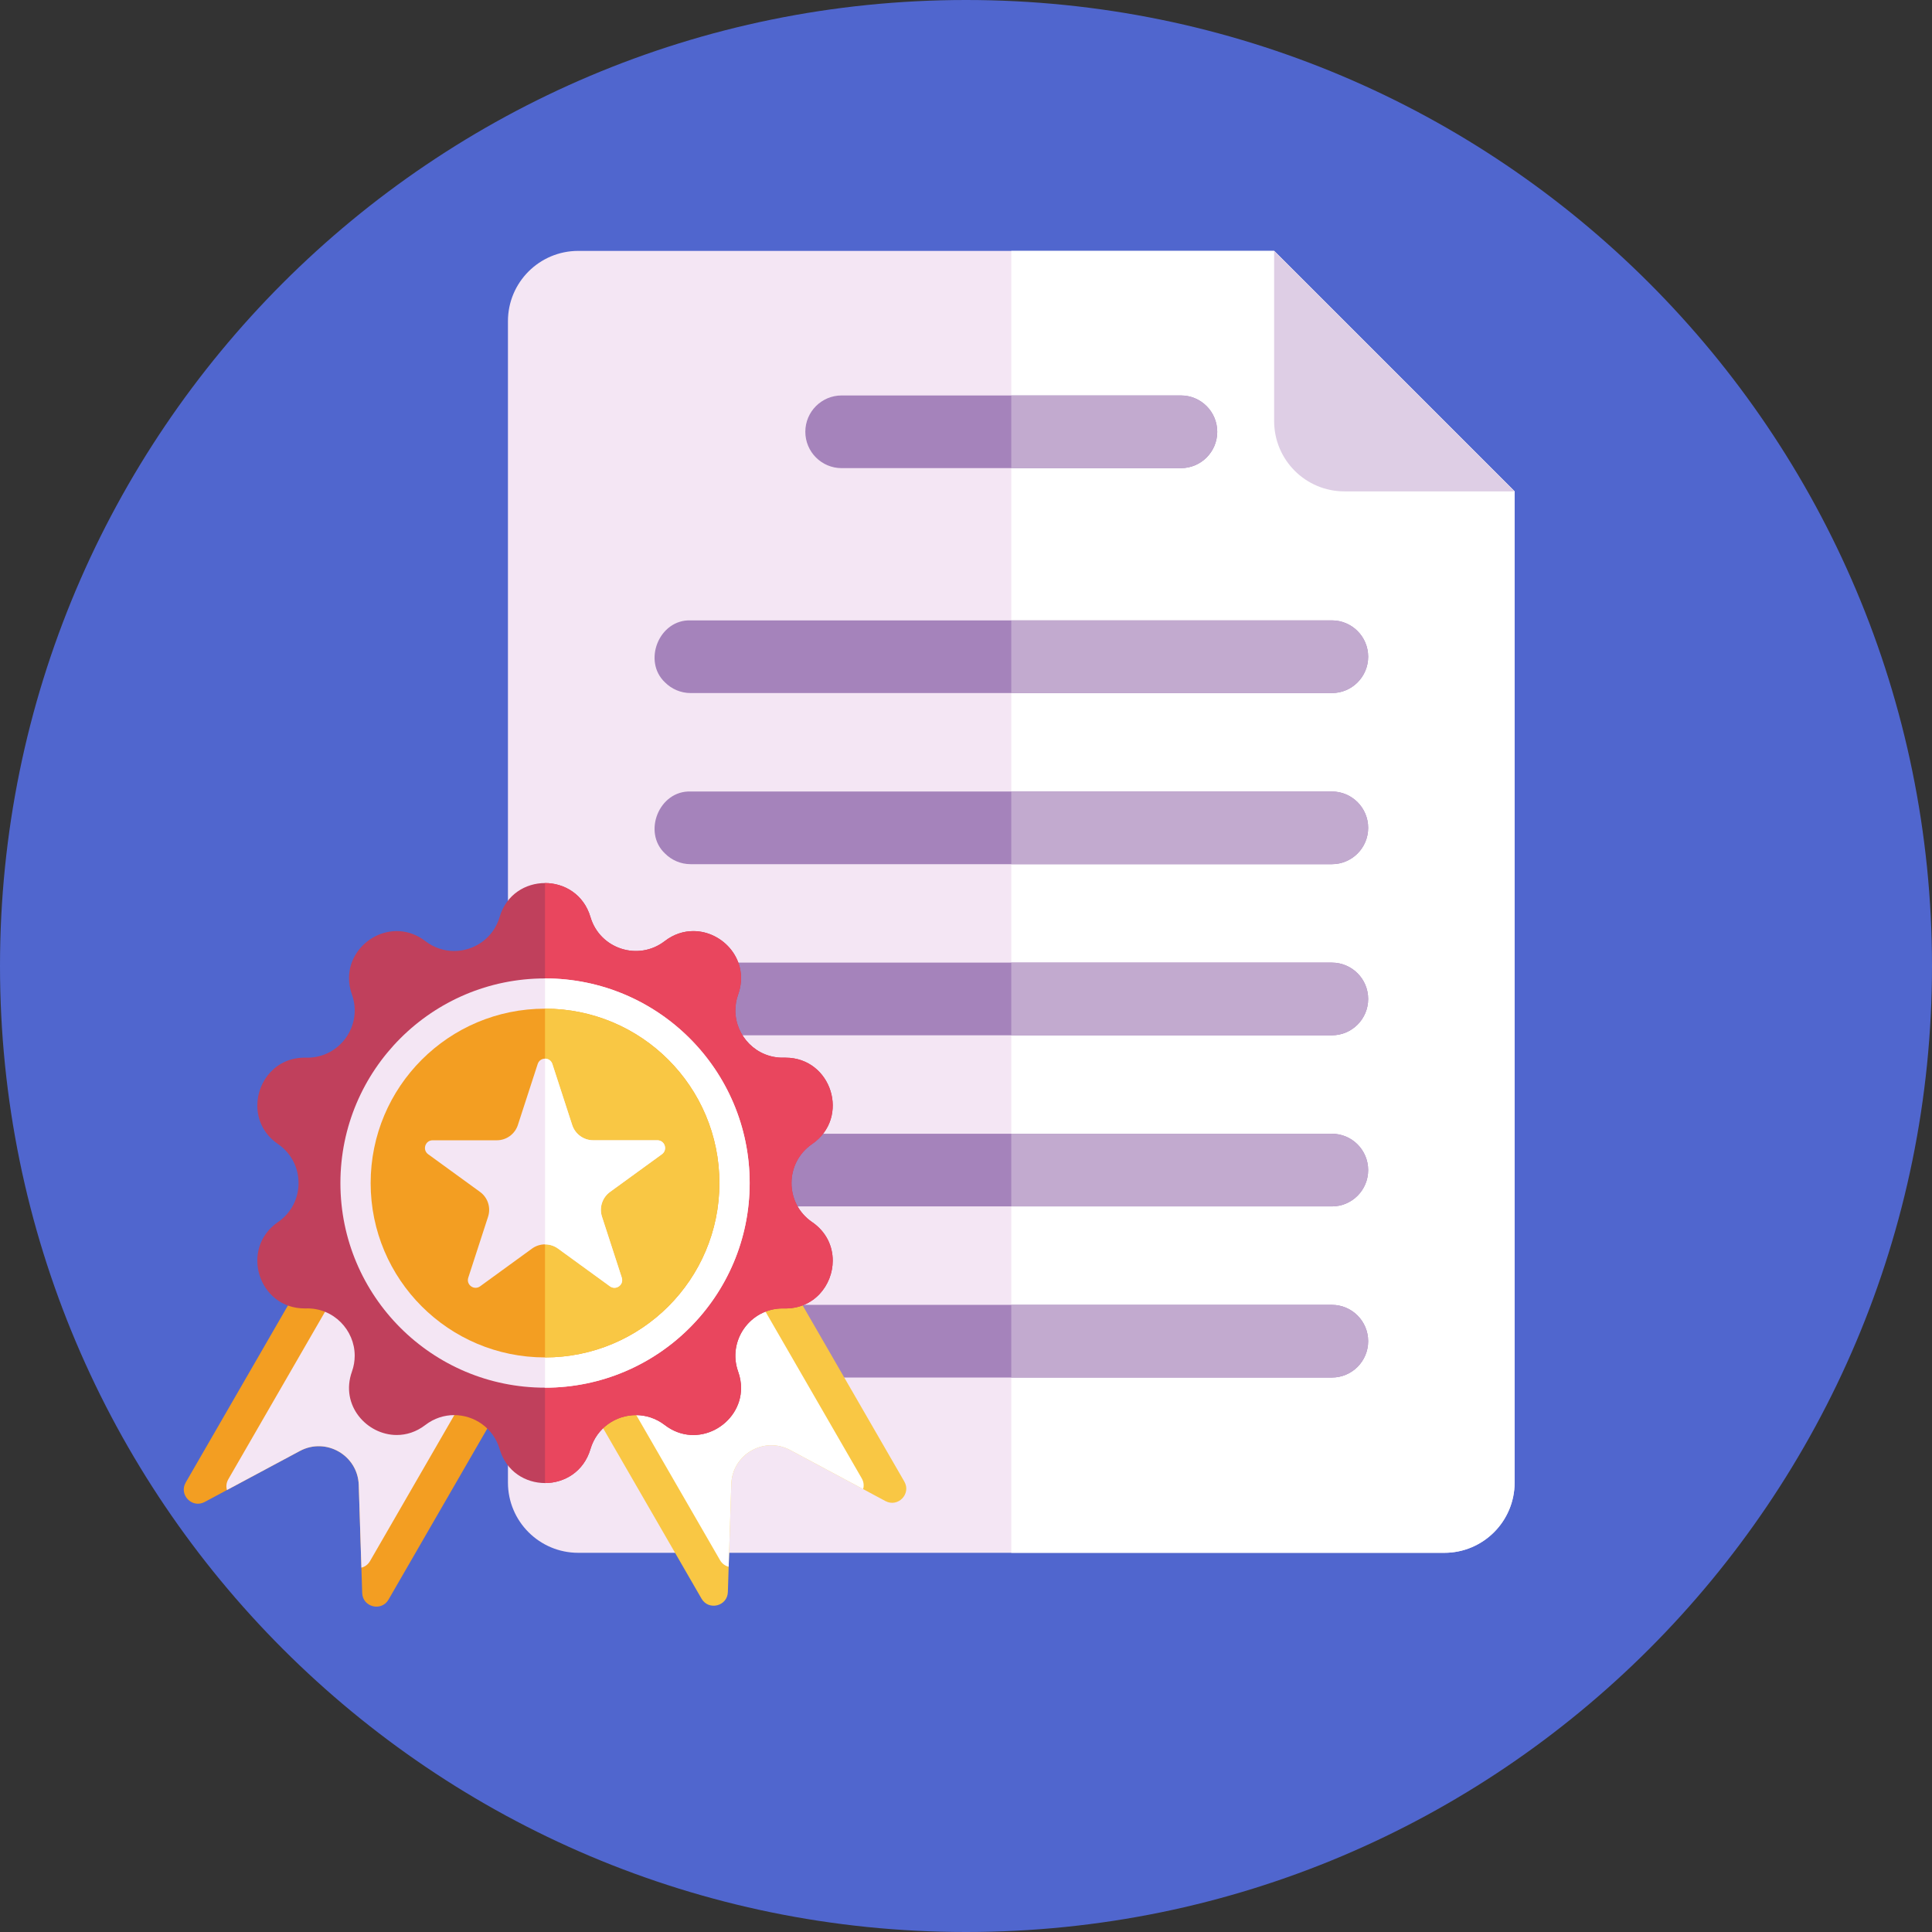 <?xml version="1.0" encoding="UTF-8"?> <svg xmlns="http://www.w3.org/2000/svg" width="512" height="512" viewBox="0 0 512 512" fill="none"><rect x="0" y="0" width="512" height="512" fill="#333333" stroke="none"/> <path d="M256 512C397.385 512 512 397.385 512 256C512 114.615 397.385 0 256 0C114.615 0 0 114.615 0 256C0 397.385 114.615 512 256 512Z" fill="#5066CE"></path> <path d="M401.39 130.22V392.88C401.39 403.17 393.05 411.51 382.76 411.51H153.24C142.95 411.51 134.61 403.17 134.61 392.88V85.12C134.61 74.83 142.95 66.49 153.24 66.49H337.66L401.39 130.22Z" fill="#F4E6F4"></path> <path d="M401.39 130.22V392.88C401.39 403.17 393.05 411.51 382.76 411.51H268V66.49H337.66L401.39 130.22Z" fill="white"></path> <path d="M337.659 66.49V111.589C337.659 121.878 346 130.22 356.29 130.22H401.389L337.659 66.49Z" fill="#DECEE5"></path> <path d="M322.58 114.43C322.58 119.75 318.27 124.06 312.96 124.06H223.04C217.721 124.057 213.423 119.747 213.42 114.43C213.42 109.11 217.73 104.8 223.04 104.8H312.96C318.279 104.803 322.577 109.113 322.58 114.43Z" fill="#A583BB"></path> <path d="M322.58 114.43C322.58 119.75 318.27 124.06 312.96 124.06H268V104.8H312.96C318.279 104.803 322.577 109.113 322.58 114.43Z" fill="#C2AACF"></path> <path d="M362.58 174.038C362.58 179.358 358.27 183.668 352.96 183.668H183.04C180.38 183.668 177.98 182.588 176.24 180.848C170.244 175.234 174.638 164.112 183.04 164.408H352.96C358.279 164.412 362.577 168.721 362.58 174.038Z" fill="#A583BB"></path> <path d="M362.58 174.038C362.58 179.358 358.27 183.668 352.96 183.668H268V164.408H352.96C358.279 164.412 362.577 168.721 362.58 174.038Z" fill="#C2AACF"></path> <path d="M362.58 219.387C362.58 224.707 358.27 229.017 352.96 229.017H183.04C180.38 229.017 177.98 227.937 176.24 226.197C170.244 220.583 174.638 209.461 183.04 209.757H352.96C358.279 209.76 362.577 214.07 362.58 219.387Z" fill="#A583BB"></path> <path d="M362.58 219.387C362.58 224.707 358.27 229.017 352.96 229.017H268V209.757H352.96C358.279 209.76 362.577 214.07 362.58 219.387Z" fill="#C2AACF"></path> <path d="M362.58 264.735C362.58 270.055 358.27 274.365 352.96 274.365H183.04C180.38 274.365 177.98 273.285 176.24 271.545C170.244 265.931 174.638 254.809 183.04 255.105H352.96C358.279 255.108 362.577 259.418 362.58 264.735Z" fill="#A583BB"></path> <path d="M362.58 264.735C362.58 270.055 358.27 274.365 352.96 274.365H268V255.105H352.96C358.279 255.108 362.577 259.418 362.58 264.735Z" fill="#C2AACF"></path> <path d="M362.58 310.083C362.58 315.403 358.27 319.713 352.96 319.713H183.04C180.38 319.713 177.98 318.633 176.24 316.893C170.244 311.279 174.638 300.157 183.04 300.453H352.96C358.279 300.456 362.577 304.766 362.58 310.083Z" fill="#A583BB"></path> <path d="M362.58 310.083C362.58 315.403 358.27 319.713 352.96 319.713H268V300.453H352.96C358.279 300.456 362.577 304.766 362.58 310.083Z" fill="#C2AACF"></path> <path d="M362.58 355.431C362.58 360.751 358.27 365.061 352.96 365.061H183.04C180.38 365.061 177.98 363.981 176.24 362.241C170.244 356.627 174.638 345.505 183.04 345.801H352.96C358.279 345.805 362.577 350.115 362.58 355.431Z" fill="#A583BB"></path> <path d="M362.58 355.431C362.58 360.751 358.27 365.061 352.96 365.061H268V345.801H352.96C358.279 345.805 362.577 350.115 362.58 355.431Z" fill="#C2AACF"></path> <path d="M239.654 392.624L205.709 333.828L151.962 364.859L185.908 423.654C187.793 426.918 192.776 425.667 192.894 421.899L193.104 415.201L193.805 393.291C194.056 385.43 202.478 380.568 209.411 384.281L228.736 394.629L234.642 397.796C237.964 399.578 241.539 395.889 239.654 392.624Z" fill="#F9C744"></path> <path d="M164.731 368.281L190.801 413.435C191.366 414.414 192.204 414.984 193.104 415.202L193.805 393.292C194.056 385.431 202.478 380.569 209.411 384.282L228.736 394.63C228.997 393.742 228.922 392.731 228.357 391.752L202.287 346.598L164.731 368.281Z" fill="white"></path> <path d="M83.169 334.072L49.223 392.868C47.338 396.133 50.914 399.822 54.236 398.041L60.142 394.874L79.467 384.526C86.401 380.813 94.822 385.675 95.073 393.536L95.774 415.446L95.984 422.144C96.102 425.912 101.085 427.163 102.97 423.899L136.916 365.104L83.169 334.072Z" fill="#F39E22"></path> <path d="M86.59 346.841L60.52 391.995C59.955 392.974 59.88 393.985 60.141 394.873L79.466 384.525C86.4 380.812 94.821 385.674 95.072 393.535L95.773 415.445C96.673 415.227 97.511 414.657 98.076 413.678L124.146 368.524L86.59 346.841Z" fill="#F4E6F4"></path> <path d="M220.685 334.071C220.685 340.585 215.68 346.972 207.77 346.747H207.418C198.803 346.747 192.698 355.306 195.617 363.498C196.153 364.993 196.392 366.445 196.392 367.841C196.392 377.514 184.802 384.296 176.145 377.626C173.832 375.849 171.154 375.018 168.531 375.018C163.244 375.018 158.139 378.374 156.475 384.028C154.698 390.02 149.566 393.024 144.434 393.024C139.302 393.024 134.169 390.021 132.407 384.028C130.743 378.374 125.639 375.018 120.351 375.018C117.729 375.018 115.049 375.85 112.737 377.626C110.326 379.487 107.689 380.291 105.137 380.291C97.199 380.291 90.092 372.409 93.265 363.498C93.773 362.088 93.998 360.664 93.998 359.268C93.998 352.5 88.414 346.55 81.111 346.747H80.716C68.491 346.747 63.471 330.87 73.666 323.863C77.304 321.381 79.122 317.448 79.122 313.514C79.122 309.594 77.303 305.674 73.666 303.179C69.873 300.585 68.195 296.764 68.195 292.985C68.195 286.471 73.201 280.084 81.111 280.295H81.464C90.079 280.295 96.184 271.75 93.265 263.558C92.729 262.063 92.489 260.611 92.489 259.201C92.489 249.528 104.079 242.746 112.737 249.416C115.049 251.193 117.728 252.024 120.351 252.024C125.638 252.024 130.743 248.668 132.407 243.014C134.169 237.022 139.302 234.018 144.434 234.018C149.566 234.018 154.699 237.021 156.475 243.014C158.957 251.474 169.165 254.787 176.144 249.415C178.555 247.554 181.192 246.75 183.744 246.75C191.682 246.75 198.789 254.632 195.616 263.557C195.108 264.967 194.883 266.391 194.883 267.787C194.883 274.555 200.467 280.491 207.77 280.294H208.151C220.39 280.294 225.409 296.185 215.215 303.178C211.577 305.674 209.758 309.593 209.758 313.513C209.758 317.447 211.577 321.381 215.215 323.862C219.007 326.457 220.685 330.292 220.685 334.071Z" fill="#C0405C"></path> <path d="M220.685 334.071C220.685 340.585 215.68 346.972 207.77 346.747H207.418C198.803 346.747 192.698 355.306 195.617 363.498C196.153 364.993 196.392 366.445 196.392 367.841C196.392 377.514 184.802 384.296 176.145 377.626C173.832 375.849 171.154 375.018 168.531 375.018C163.244 375.018 158.139 378.374 156.475 384.028C154.698 390.02 149.566 393.024 144.434 393.024V234.018C149.566 234.018 154.699 237.021 156.475 243.014C158.957 251.474 169.165 254.787 176.144 249.415C178.555 247.554 181.192 246.75 183.744 246.75C191.682 246.75 198.789 254.632 195.616 263.557C195.108 264.967 194.883 266.391 194.883 267.787C194.883 274.555 200.467 280.491 207.77 280.294H208.151C220.39 280.294 225.409 296.185 215.215 303.178C211.577 305.674 209.758 309.593 209.758 313.513C209.758 317.447 211.577 321.381 215.215 323.862C219.007 326.457 220.685 330.292 220.685 334.071Z" fill="#E9465E"></path> <path d="M198.669 313.527C198.669 343.469 174.389 367.749 144.434 367.749C114.492 367.749 90.212 343.469 90.212 313.527C90.212 283.572 114.492 259.292 144.434 259.292C174.388 259.292 198.669 283.572 198.669 313.527Z" fill="#F4E6F4"></path> <path d="M198.669 313.527C198.669 343.469 174.389 367.749 144.434 367.749V259.292C174.388 259.292 198.669 283.572 198.669 313.527Z" fill="white"></path> <path d="M190.652 313.527C190.652 339.048 169.968 359.732 144.432 359.732C118.911 359.732 98.226 339.047 98.226 313.527C98.226 287.992 118.911 267.307 144.432 267.307C169.968 267.308 190.652 287.992 190.652 313.527Z" fill="#F39E22"></path> <path d="M190.652 313.527C190.652 339.048 169.968 359.732 144.432 359.732V267.307C169.968 267.308 190.652 287.992 190.652 313.527Z" fill="#F9C744"></path> <path d="M175.414 305.881L161.662 315.87C159.606 317.369 158.742 320.013 159.528 322.434L164.78 338.601C165.394 340.48 163.239 342.047 161.641 340.886L147.889 330.892C146.864 330.142 145.651 329.773 144.438 329.773C143.225 329.773 142.012 330.143 140.987 330.892L127.235 340.886C125.637 342.047 123.482 340.48 124.096 338.601L129.348 322.434C130.134 320.014 129.27 317.369 127.214 315.87L113.462 305.881C111.864 304.715 112.686 302.185 114.664 302.185H131.664C134.204 302.185 136.458 300.551 137.244 298.13L142.496 281.963C142.803 281.026 143.62 280.552 144.437 280.552C145.254 280.552 146.071 281.026 146.378 281.963L151.63 298.13C152.416 300.55 154.67 302.185 157.21 302.185H174.21C176.189 302.185 177.012 304.715 175.414 305.881Z" fill="#F4E6F4"></path> <path d="M175.414 305.881L161.662 315.87C159.606 317.369 158.742 320.013 159.528 322.434L164.78 338.601C165.394 340.48 163.239 342.047 161.641 340.886L147.889 330.892C146.864 330.142 145.651 329.773 144.438 329.773V280.554C145.255 280.554 146.072 281.028 146.379 281.965L151.631 298.132C152.417 300.552 154.671 302.187 157.211 302.187H174.211C176.189 302.185 177.012 304.715 175.414 305.881Z" fill="white"></path> </svg> 